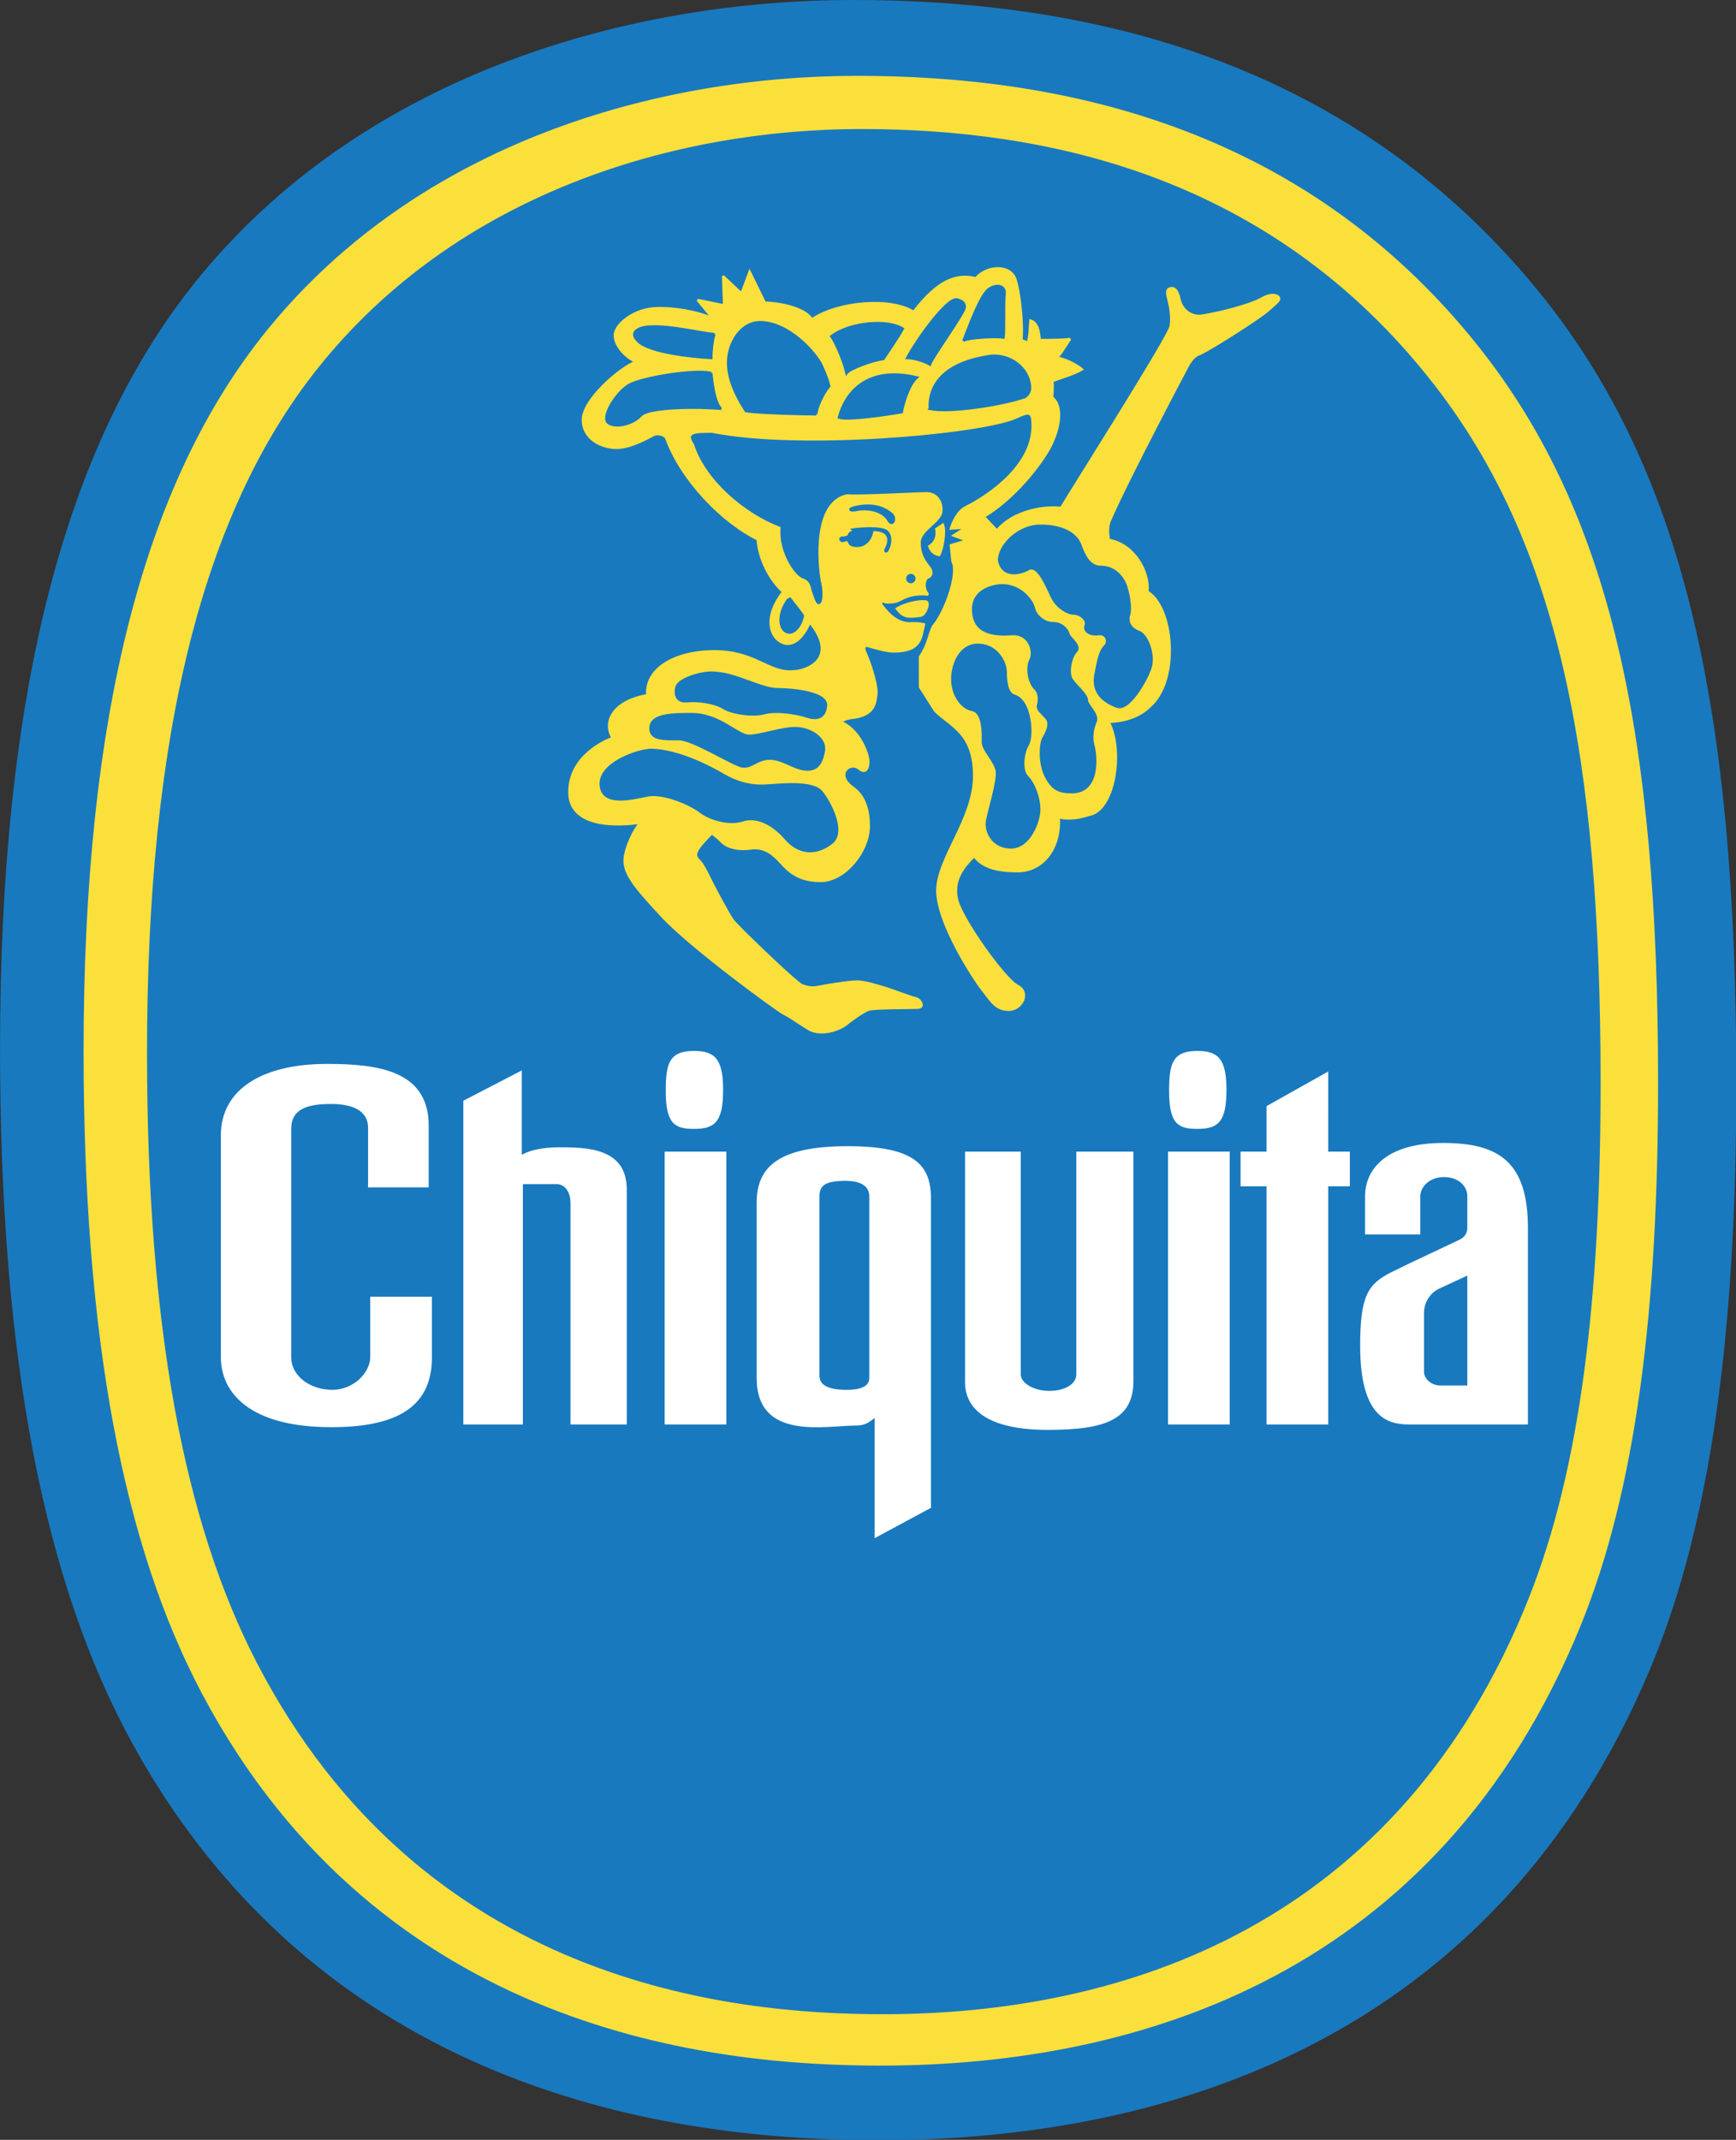 <?xml version="1.0" encoding="UTF-8" standalone="no"?>
<!-- Created with Inkscape (http://www.inkscape.org/) -->

<svg
   width="183.672mm"
   height="226.341mm"
   viewBox="0 0 183.672 226.341"
   version="1.1"
   id="svg5"
   inkscape:version="1.1.2 (b8e25be833, 2022-02-05)"
   sodipodi:docname="drawing.svg"
   xmlns:inkscape="http://www.inkscape.org/namespaces/inkscape"
   xmlns:sodipodi="http://sodipodi.sourceforge.net/DTD/sodipodi-0.dtd"
   xmlns="http://www.w3.org/2000/svg"
   xmlns:svg="http://www.w3.org/2000/svg">
  <rect x="0" y="0" width="183.672" height="226.341" fill="#333333" stroke="none"/>
  <sodipodi:namedview
     id="namedview7"
     pagecolor="#ffffff"
     bordercolor="#666666"
     borderopacity="1.0"
     inkscape:pageshadow="2"
     inkscape:pageopacity="0.0"
     inkscape:pagecheckerboard="0"
     inkscape:document-units="mm"
     showgrid="false"
     inkscape:zoom="0.64052329"
     inkscape:cx="366.10691"
     inkscape:cy="587.02003"
     inkscape:window-width="1920"
     inkscape:window-height="1017"
     inkscape:window-x="-1928"
     inkscape:window-y="-8"
     inkscape:window-maximized="1"
     inkscape:current-layer="layer1" />
  <defs
     id="defs2" />
  <g
     inkscape:label="Layer 1"
     inkscape:groupmode="layer"
     id="layer1"
     transform="translate(-18.491,-50.171)">
    <g
       id="g872"
       transform="matrix(1.21,0,0,1.21,-6.272,46.742)">
      <path
         d="M 38.198,26.689 C 52.905,9.063 75.862,2.834 95.052,2.834 c 19.071,0 42.719,4.398 59.874,25.383 12.863,15.739 17.361,36.628 17.361,69.323 0,21.215 -2.09,38.213 -7.516,51.137 -13.646,32.51 -42.344,41.244 -67.447,41.244 -15.975,0 -48.042,-3.053 -65.397,-34.889 C 24.329,141.096 20.469,121.641 20.469,94.512 20.468,63.119 26.212,41.055 38.198,26.689 Z"
         fill-rule="evenodd"
         clip-rule="evenodd"
         fill="#1879bf"
         id="path826" />
      <path
         d="M 43.933,31.723 C 57.25,15.356 78.036,9.572 95.411,9.572 c 17.267,0 38.679,4.084 54.21,23.57 11.646,14.615 15.719,34.013 15.719,64.372 0,19.701 -1.893,35.484 -6.805,47.484 -12.357,30.188 -38.338,38.297 -61.068,38.297 -14.462,0 -43.496,-2.834 -59.21,-32.395 C 31.378,137.959 27.882,119.894 27.882,94.702 27.881,65.55 33.082,45.063 43.933,31.723 Z"
         fill-rule="evenodd"
         clip-rule="evenodd"
         fill="#fbe03c"
         stroke="#fbe03c"
         stroke-width="0.216"
         stroke-miterlimit="2.613"
         id="path828" />
      <path
         d="M 48.246,35.207 C 60.537,19.701 79.723,14.222 95.762,14.222 c 15.938,0 35.703,3.869 50.041,22.33 10.75,13.846 14.51,32.223 14.51,60.986 0,18.662 -1.748,33.615 -6.281,44.982 -11.406,28.6 -35.391,36.283 -56.371,36.283 -13.351,0 -40.152,-2.686 -54.656,-30.689 C 36.654,135.852 33.428,118.739 33.428,94.872 33.427,67.254 38.227,47.844 48.246,35.207 Z"
         fill-rule="evenodd"
         clip-rule="evenodd"
         fill="#1879bf"
         stroke="#1879bf"
         stroke-width="0.216"
         stroke-miterlimit="2.613"
         id="path830" />
      <path
         d="m 100.305,57.316 c 0.57,0 0.947,0.095 0.947,0.095 -0.283,1.136 -0.189,2.365 -2.65,2.365 -0.711,0 -1.893,-0.378 -2.224,-0.473 -0.332,-0.095 -0.474,0.143 -0.237,0.615 0.237,0.474 1.041,2.698 0.947,3.597 -0.095,0.899 -0.237,1.893 -2.225,2.082 -0.33,0.047 -1.088,0.285 -0.709,0.425 1.513,0.758 2.177,2.651 2.224,3.266 0.047,0.616 -0.189,1.23 -0.758,0.757 -0.567,-0.473 -1.229,-0.093 -1.324,0.379 -0.094,0.474 0.237,0.899 0.757,1.278 0.521,0.379 1.373,1.183 1.373,3.36 0,2.177 -2.082,4.779 -4.212,4.779 -2.13,0 -2.934,-1.041 -3.645,-1.798 -0.709,-0.757 -1.466,-1.184 -2.46,-1.042 -0.994,0.142 -1.988,-0.047 -2.509,-0.567 -0.521,-0.521 -0.899,-0.759 -0.899,-0.759 -0.474,0.474 -1.136,1.184 -1.278,1.516 -0.142,0.33 -0.189,0.52 0.189,0.899 0.379,0.377 0.852,1.42 1.088,1.893 0.237,0.473 1.467,2.792 1.846,3.313 0.379,0.52 5.537,5.489 6.057,5.678 0.521,0.189 0.9,0.237 1.373,0.142 0.474,-0.095 2.65,-0.473 3.408,-0.473 0.757,0 1.846,0.378 2.366,0.52 0.521,0.142 2.365,0.852 2.793,0.947 0.426,0.095 0.756,0.758 0.236,0.805 -0.521,0.046 -3.928,0 -4.401,0.188 -0.474,0.189 -1.42,0.853 -1.94,1.278 -0.521,0.427 -2.177,1.089 -3.313,0.379 -1.136,-0.71 -1.562,-1.041 -2.129,-1.325 -0.569,-0.284 -8.092,-5.773 -10.601,-8.471 -2.509,-2.697 -3.55,-3.928 -3.266,-5.348 0.284,-1.419 1.088,-2.649 1.373,-2.887 -1.752,0.284 -6.247,0.569 -6.247,-2.649 0,-3.218 3.266,-4.543 3.785,-4.733 -0.804,-1.278 -0.142,-3.171 3.029,-3.739 -0.19,-2.224 2.271,-3.834 5.869,-3.834 3.596,0 4.731,1.94 6.909,1.752 1.278,-0.047 3.975,-1.183 1.42,-4.307 -0.332,0.852 -1.23,2.271 -2.367,1.798 -1.136,-0.473 -1.656,-2.272 0.047,-4.449 -1.184,-1.042 -2.13,-2.934 -2.225,-4.589 -3.016,-1.467 -6.654,-5.129 -7.998,-8.851 -0.095,-0.237 -0.71,-0.472 -1.088,-0.283 -0.379,0.188 -1.987,1.135 -3.266,1.135 -1.279,0 -2.934,-0.757 -2.934,-2.46 0,-1.705 3.171,-4.496 4.637,-5.063 -0.946,-0.426 -1.845,-1.42 -1.845,-2.319 0,-0.899 1.656,-2.367 3.833,-2.367 2.177,0 4.022,0.569 4.733,0.899 l -1.325,-1.608 2.319,0.472 -0.095,-2.555 1.608,1.514 0.711,-1.893 1.325,2.698 c 1.657,0.048 3.597,0.568 4.118,1.467 2.271,-1.562 6.909,-1.94 8.897,-0.662 2.129,-2.793 3.785,-3.36 5.441,-2.934 0.947,-1.136 3.029,-1.23 3.455,0.095 0.426,1.324 0.662,4.212 0.521,5.299 l 0.566,0.237 c 0.189,-0.568 0.189,-1.467 0.236,-1.94 0.664,0.189 0.758,1.136 0.805,1.703 0.758,0 2.225,0 2.652,-0.094 -0.381,0.567 -0.947,1.514 -1.184,1.656 0.615,0 1.797,0.616 2.223,0.994 -0.568,0.379 -2.318,0.899 -2.604,1.041 0.096,0.285 0,1.184 0,1.42 1.043,0.804 0.617,3.076 -0.471,4.826 -1.09,1.751 -3.137,4.174 -5.504,5.594 l 1.148,1.221 c 1.432,-1.768 4.279,-2.165 5.605,-1.976 1.137,-1.893 8.498,-13.5 9.445,-15.534 0.377,-0.567 0.094,-2.083 0.094,-2.083 -0.189,-0.899 -0.426,-1.418 -0.049,-1.561 0.533,-0.199 0.76,0.425 0.854,0.899 0.189,0.946 1.039,1.615 1.988,1.467 1.514,-0.237 4.164,-0.901 5.252,-1.515 0.83,-0.469 1.373,-0.284 1.467,-0.047 0.096,0.237 -0.33,0.521 -0.947,1.088 -0.613,0.567 -4.873,3.313 -6.01,3.833 -0.473,0.143 -0.756,0.616 -0.945,0.9 0,0 -5.17,9.721 -6.879,13.629 -0.326,0.75 -0.072,1.513 -0.125,1.704 2.27,0.378 3.596,2.839 3.406,4.542 2.271,1.325 2.84,7.762 0.189,10.034 -1.135,1.136 -2.84,1.325 -3.596,1.325 1.324,2.46 0.566,7.761 -1.705,8.14 -1.135,0.378 -2.082,0.378 -2.648,0.19 0.189,2.649 -1.326,4.732 -3.598,4.732 -2.272,0 -3.219,-0.567 -3.785,-1.326 -0.947,0.947 -1.893,2.083 -1.516,3.787 0.379,1.704 4.164,7.004 5.301,7.571 1.135,0.569 0.379,2.083 -0.758,2.083 -1.135,0 -1.514,-0.757 -2.271,-1.704 -0.756,-0.946 -3.975,-5.868 -3.975,-8.708 0,-2.839 3.219,-6.247 3.219,-10.032 0,-3.786 -2.082,-4.354 -3.408,-5.68 l -1.326,-2.082 V 60.25 c 0.758,-1.136 0.758,-1.893 1.137,-2.651 1.135,-1.324 2.271,-4.732 1.705,-5.679 l -0.143,-1.42 1.418,-0.425 -1.182,-0.426 1.088,-0.71 -1.324,0.095 c 0,0 0.414,-1.414 1.277,-1.846 2.176,-1.087 6.057,-3.786 5.867,-7.381 0,-1.326 -0.756,-0.758 -1.703,-0.379 -3.596,1.325 -18.74,2.649 -26.312,1.136 -1.515,0 -2.461,0 -1.703,1.136 1.039,3.218 4.495,6.104 7.57,7.288 -0.189,2.13 1.278,4.259 1.988,4.495 0.71,0.237 0.616,0.758 0.805,1.23 0.189,0.474 0.331,1.23 0.805,0.994 0.473,-0.236 0.237,-1.75 0.142,-2.083 -0.095,-0.33 -1.088,-6.767 2.177,-7.476 1.277,0.093 6.104,-0.189 6.956,-0.189 0.852,0 1.373,0.709 1.279,1.608 -0.096,0.899 -1.941,1.61 -1.893,2.745 0,1.325 0.803,1.987 0.945,2.271 0.141,0.284 0.096,0.616 -0.189,0.711 -0.283,0.094 -0.379,0.615 -0.283,0.994 0.094,0.377 0.283,0.52 0.283,0.52 -1.752,-0.189 -2.367,0.521 -2.838,0.616 -0.475,0.095 -0.854,0.095 -1.043,0 -0.189,-0.095 -0.379,0.095 -0.141,0.378 0.241,0.283 1.19,1.703 2.702,1.514 z"
         fill-rule="evenodd"
         clip-rule="evenodd"
         fill="#fbe03c"
         stroke="#fbe03c"
         stroke-width="0.216"
         stroke-miterlimit="2.613"
         id="path832" />
      <path
         d="m 100.969,56.653 c -1.131,0.154 -1.52,0.146 -2.084,-0.615 0.711,-0.427 1.895,-0.709 2.557,-0.615 0.331,0.095 -0.047,1.136 -0.473,1.23 z m 1.371,-7.571 c 0.143,0.709 -0.143,1.229 -0.613,1.514 0.094,0.284 0.33,0.664 0.852,0.758 0.283,-0.474 0.566,-2.036 0.33,-2.651 z"
         fill-rule="evenodd"
         clip-rule="evenodd"
         fill="#fbe03c"
         stroke="#fbe03c"
         stroke-width="0.216"
         stroke-miterlimit="2.613"
         id="path834" />
      <path
         d="m 89.468,55.091 c 0,0 1.005,1.232 1.195,1.564 -0.14,0.845 -0.787,1.702 -1.425,1.417 -0.639,-0.286 -0.79,-1.56 0.167,-2.875 z"
         fill-rule="evenodd"
         clip-rule="evenodd"
         fill="#1879bf"
         id="path836" />
      <path
         d="m 89.468,55.091 c 0,0 1.005,1.232 1.195,1.564 -0.14,0.845 -0.787,1.702 -1.425,1.417 -0.639,-0.286 -0.79,-1.56 0.167,-2.875"
         fill="none"
         stroke="#1879bf"
         stroke-width="0.216"
         stroke-miterlimit="2.613"
         id="path838" />
      <path
         d="m 100.111,53.71 a 0.3,0.3 0 1 0 0,-0.6 0.3,0.3 0 0 0 0,0.6 z m -1.65,-5.907 c -0.879,-0.769 -2.01,-0.919 -3.266,-0.616 -0.6,0.146 -0.37,0.323 0.047,0.237 1.373,-0.283 2.508,0.189 2.887,0.852 0.379,0.663 0.709,-0.093 0.332,-0.473 z m -0.545,3.052 c 0.52,-0.994 0.213,-1.726 -1.183,-1.703 -0.072,0.829 -0.639,1.396 -1.301,1.396 -0.664,0 -0.664,-0.237 -0.758,-0.425 -0.095,-0.189 -0.52,0 -0.52,0 -0.189,0 -0.332,-0.284 0,-0.284 0.332,0 0.52,-0.143 0.52,-0.143 0.048,-0.236 0.237,-0.378 0.427,-0.378 0.19,0 -0.048,-0.188 -0.048,-0.188 1.089,-0.142 2.225,-0.142 2.747,0.047 0.52,0.189 0.662,0.946 0.281,1.703 -0.095,0.237 -0.261,0.164 -0.165,-0.025 z m 9.914,0.971 c 0,-1.325 1.703,-3.028 3.598,-3.028 1.893,0 3.123,0.662 3.502,1.703 0.379,1.041 0.852,1.893 1.797,1.893 0.947,0 1.611,0.569 1.988,1.23 0.379,0.664 0.664,2.272 0.473,2.936 -0.189,0.662 0.096,1.229 0.854,1.514 0.756,0.285 1.324,1.987 1.041,3.029 -0.285,1.041 -1.895,3.88 -2.936,3.502 -1.041,-0.379 -2.176,-1.136 -1.893,-2.746 0.283,-1.608 0.473,-2.176 0.852,-2.555 a 0.624,0.624 0 0 0 -0.568,-1.041 c -0.662,0.095 -1.324,-0.189 -1.135,-0.757 0.189,-0.568 -0.568,-1.041 -1.041,-1.041 -0.473,0 -1.42,-0.474 -1.895,-1.42 -0.471,-0.947 -1.229,-2.934 -2.082,-2.462 -0.852,0.474 -2.27,0.663 -2.555,-0.757 z"
         fill-rule="evenodd"
         clip-rule="evenodd"
         fill="#1879bf"
         stroke="#1879bf"
         stroke-width="0.216"
         stroke-miterlimit="2.613"
         id="path840" />
      <path
         d="m 108.115,54.003 c 1.514,0 2.555,1.231 2.744,1.987 0.189,0.757 0.945,1.326 1.703,1.326 0.758,0 1.23,0.567 1.326,0.946 0.094,0.378 1.135,1.041 0.662,1.514 -0.473,0.474 -0.758,1.895 -0.379,2.461 0.379,0.569 1.324,1.326 1.324,1.798 0,0.474 1.041,1.23 0.758,1.894 -0.283,0.662 -0.379,1.419 -0.189,2.083 0.189,0.662 0.662,4.069 -1.893,4.069 -1.135,0 -1.705,-0.284 -2.271,-1.42 -0.568,-1.136 -0.473,-2.839 -0.189,-3.313 0.285,-0.473 0.662,-1.231 0.285,-1.704 -0.381,-0.474 -0.854,-0.757 -0.758,-1.136 0.094,-0.379 0.189,-1.041 -0.285,-1.515 -0.473,-0.473 -0.756,-1.703 -0.379,-2.46 0.379,-0.758 -0.094,-2.367 -1.607,-2.272 -1.516,0.095 -3.408,0 -3.408,-2.177 0,-1.702 1.798,-2.081 2.556,-2.081 z"
         fill-rule="evenodd"
         clip-rule="evenodd"
         fill="#1879bf"
         stroke="#1879bf"
         stroke-width="0.216"
         stroke-miterlimit="2.613"
         id="path842" />
      <path
         d="m 106.125,59.208 c 1.607,0.115 2.273,1.608 2.273,2.367 0,0.756 0.094,1.893 0.756,2.082 0.664,0.189 1.043,0.946 1.23,1.703 0.189,0.757 0.285,1.988 -0.094,2.651 -0.379,0.662 -0.568,2.175 0,2.744 0.568,0.567 1.041,1.798 1.041,2.839 0,1.041 -0.852,3.313 -2.461,3.313 -1.609,0 -2.271,-1.42 -2.082,-2.367 0.189,-0.947 0.947,-3.406 0.852,-4.259 -0.094,-0.852 -1.23,-1.893 -1.23,-2.555 0,-0.664 0.096,-2.651 -0.945,-2.839 -1.043,-0.189 -1.893,-1.609 -1.703,-3.123 0.187,-1.514 1.041,-2.65 2.363,-2.556 z m -28.677,9.181 c 2.461,0.095 5.111,1.516 6.247,2.178 1.136,0.662 2.366,1.041 3.785,0.946 1.42,-0.094 4.07,-0.377 4.828,0.569 0.757,0.946 2.083,3.501 0.852,4.447 -1.23,0.947 -2.746,1.042 -3.975,-0.377 -1.23,-1.42 -2.651,-1.987 -3.787,-1.61 -1.136,0.379 -2.839,-0.095 -3.69,-0.757 -0.852,-0.662 -3.218,-1.703 -4.639,-1.42 -1.419,0.285 -3.976,0.947 -4.07,-0.946 -0.095,-1.894 3.313,-3.03 4.449,-3.03 z m 3.503,-3.123 c 2.46,0 3.975,1.893 5.016,1.893 1.042,0 3.029,-0.757 4.259,-0.662 1.231,0.095 2.46,0.946 2.272,1.987 -0.189,1.042 -0.568,1.704 -1.609,1.61 C 89.847,70 88.9,69.146 87.764,69.146 c -1.136,0 -1.608,0.854 -2.461,0.664 -0.851,-0.19 -4.257,-2.367 -5.488,-2.367 -1.231,0 -2.556,0.095 -2.461,-1.041 0.094,-1.136 1.986,-1.136 3.597,-1.136 z m 2.176,-3.596 c 1.703,0.095 3.975,1.418 5.299,1.418 1.326,0 4.354,0.285 4.26,1.42 -0.094,1.135 -0.852,1.23 -1.703,0.946 -0.852,-0.284 -2.651,-0.567 -3.692,-0.284 -1.041,0.284 -2.839,0 -3.596,-0.473 -0.757,-0.474 -2.272,-0.663 -3.124,-0.569 -0.852,0.095 -1.136,-0.472 -0.947,-1.23 0.19,-0.755 2.46,-1.417 3.503,-1.228 z M 82.654,35.452 c 0.094,0.852 0.284,2.555 0.852,3.124 -1.703,-0.19 -6.342,-0.19 -7.004,0.567 -0.664,0.756 -2.177,1.136 -2.841,0.664 -0.662,-0.474 0.664,-2.651 1.8,-3.313 1.135,-0.664 5.867,-1.421 7.193,-1.042 z m 0.284,-3.408 c -0.19,0.474 -0.284,1.608 -0.284,2.083 -1.703,-0.095 -5.301,-0.474 -6.342,-1.42 -1.041,-0.946 0.284,-1.324 1.041,-1.324 1.798,-0.095 4.355,0.566 5.585,0.661 z m 8.896,7.004 c -1.041,0 -5.111,-0.095 -6.152,-0.283 -1.041,-1.61 -1.703,-3.218 -1.515,-4.733 0.189,-1.514 1.23,-3.029 2.745,-3.029 2.555,0 4.921,2.744 5.396,3.786 0.473,1.041 0.567,1.42 0.662,1.799 -0.567,0.662 -1.136,1.988 -1.136,2.46 z m 1.988,0.284 c 0.569,-2.177 2.461,-4.543 6.815,-3.502 -0.758,0.663 -1.23,2.461 -1.324,3.029 -1.042,0.189 -4.734,0.757 -5.491,0.473 z M 93.16,32.233 c 1.608,-1.23 4.92,-1.515 6.247,-0.663 -0.283,0.568 -1.705,2.651 -1.705,2.651 -0.946,0.095 -2.933,0.853 -3.216,1.23 -0.285,-1.23 -1.042,-2.839 -1.326,-3.218 z m 6.625,1.893 c 0.852,-1.609 3.502,-5.301 4.354,-5.111 0.852,0.19 0.664,0.757 0.664,0.757 -0.191,0.664 -2.842,4.354 -3.029,4.923 -0.475,-0.284 -1.42,-0.569 -1.989,-0.569 z m 4.922,-1.514 c 0.566,-1.42 1.514,-4.071 2.271,-4.543 0.758,-0.474 1.42,-0.189 1.324,0.473 -0.094,0.663 0,3.313 -0.094,3.787 -0.661,-0.096 -2.935,-10e-4 -3.501,0.283 z m -2.934,5.964 c -0.096,-1.61 0.662,-3.976 5.395,-4.639 1.609,-0.095 3.029,0.946 3.312,2.366 0.094,0.473 0.094,0.852 -0.377,1.23 -1.894,0.663 -6.531,1.42 -8.33,1.043 z"
         fill-rule="evenodd"
         clip-rule="evenodd"
         fill="#1879bf"
         stroke="#1879bf"
         stroke-width="0.216"
         stroke-miterlimit="2.613"
         id="path844" />
      <path
         d="m 49.448,127.594 c -7.195,0 -9.671,-3.037 -9.671,-6.129 v -19.379 c 0,-4.07 3.69,-6.248 9.275,-6.248 4.449,0 8.898,0.568 8.898,5.396 v 5.395 h -5.3 v -5.207 c 0,-1.418 -1.231,-2.082 -3.219,-2.082 -1.987,0 -3.502,0.379 -3.502,2.178 v 19.947 c 0,1.703 1.705,2.863 3.597,2.863 1.893,0 3.312,-1.537 3.312,-2.863 v -5.277 h 5.395 v 5.277 c 0,3.912 -2.412,6.129 -8.785,6.129 z m 11.531,-0.237 v -28.3 l 5.111,-2.65 v 7.383 c 0.946,-0.568 2.46,-0.662 3.218,-0.662 2.365,0 5.963,0 5.963,3.691 v 20.539 h -4.922 v -19.404 c 0,-0.756 -0.379,-1.607 -1.23,-1.607 h -2.934 v 21.012 h -5.206 z m 17.604,-23.851 h 5.396 v 23.851 h -5.396 z m 2.555,-8.803 c 1.831,0 2.557,0.695 2.557,3.407 0,2.84 -0.757,3.408 -2.557,3.408 -1.672,0 -2.46,-0.441 -2.46,-3.312 0,-2.368 0.283,-3.503 2.46,-3.503 z m 13.441,8.328 c 5.679,0 7.289,1.514 7.289,4.545 v 27.068 l -4.922,2.65 v -10.506 c -0.472,0.379 -0.851,0.662 -1.608,0.662 -2.651,0 -8.708,1.377 -8.708,-4.146 v -15.352 c -0.002,-3.153 1.986,-4.921 7.949,-4.921 z m 10.271,0.475 h 4.873 v 19.484 c 0,0.758 1.162,1.432 2.486,1.432 1.326,0 2.367,-0.578 2.367,-1.432 v -19.484 h 4.992 v 20.064 c 0,3.377 -2.492,4.26 -7.479,4.26 -5.238,0 -7.24,-1.797 -7.24,-4.164 v -20.16 z m 17.746,0 h 5.394 v 23.851 h -5.394 z m 2.554,-8.803 c 1.832,0 2.557,0.695 2.557,3.407 0,2.84 -0.758,3.408 -2.557,3.408 -1.672,0 -2.459,-0.441 -2.459,-3.312 0,-2.368 0.284,-3.503 2.459,-3.503 z m 11.454,11.832 h 1.892 v -3.029 h -1.892 V 96.5 l -5.395,3.029 v 3.977 h -2.271 v 3.029 h 2.271 v 20.822 h 5.395 z m 10.035,-3.787 c 4.777,0 7.428,1.562 7.428,7.43 v 17.18 h -10.174 c -1.609,0 -4.496,-0.047 -4.496,-6.863 0,-4.416 0.678,-5.426 2.793,-6.484 1.607,-0.803 5.395,-2.555 5.867,-2.791 0.475,-0.236 0.709,-0.566 0.709,-1.041 v -2.791 c 0,-0.805 -0.709,-1.658 -2.035,-1.658 -1.324,0 -2.08,0.9 -2.08,1.705 v 3.311 h -4.828 v -3.311 c -0.001,-2.462 1.939,-4.687 6.816,-4.687 z"
         fill-rule="evenodd"
         clip-rule="evenodd"
         fill="#ffffff"
         id="path846"
         sodipodi:nodetypes="sssssccssssssccssccccssccsscccccccccssssssscccsscsccsssccssscccccccssssscccccccccccccsscssccsssscccs" />
      <path
         d="m 94.391,106.061 c 1.608,0 2.082,0.662 2.082,1.326 v 15.9 c 0,0.473 -0.284,1.041 -1.987,1.041 -1.705,0 -2.367,-0.473 -2.367,-1.23 v -15.711 c 0,-0.948 0.567,-1.326 2.272,-1.326 z m 52.009,17.888 h 2.365 v -9.607 l -2.555,1.184 c -0.566,0.285 -1.23,1.041 -1.23,2.082 v 5.158 c 0,0.568 0.616,1.183 1.42,1.183 z"
         fill-rule="evenodd"
         clip-rule="evenodd"
         fill="#1879bf"
         id="path848"
         sodipodi:nodetypes="sssssssscccsss" />
    </g>
  </g>
</svg>
